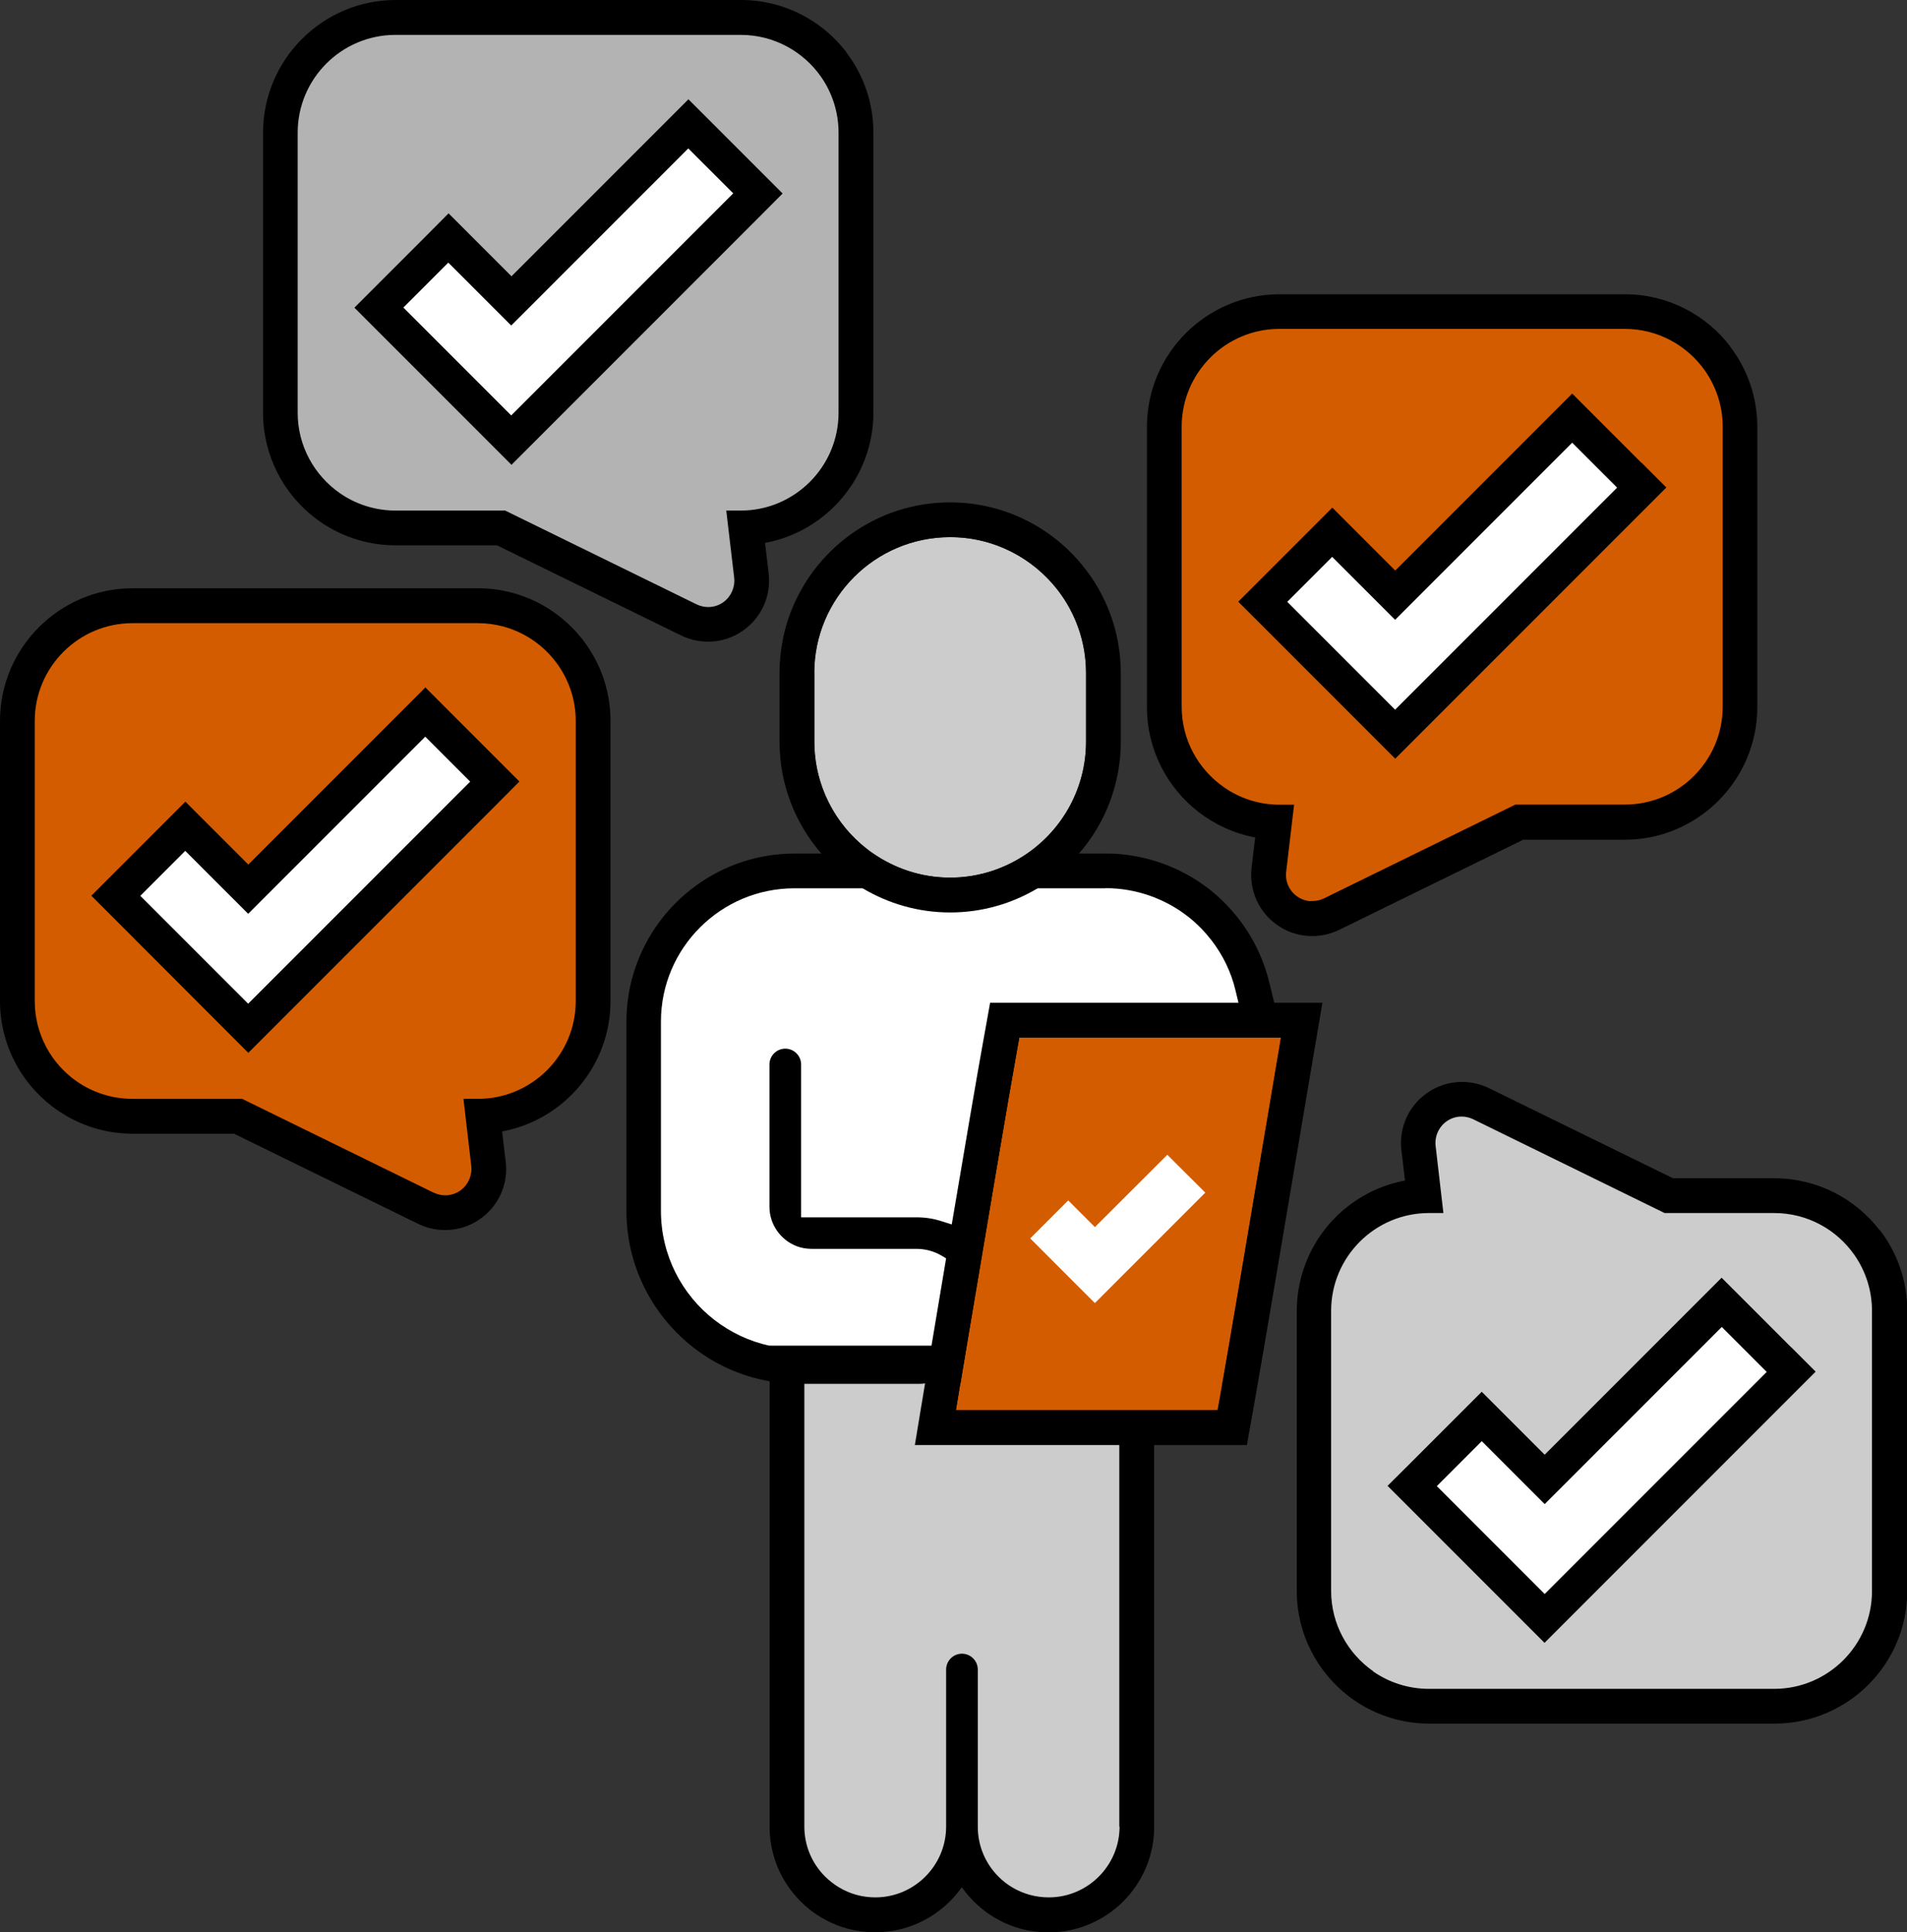 <?xml version="1.0" encoding="UTF-8"?>
<svg id="Layer_1" data-name="Layer 1" xmlns="http://www.w3.org/2000/svg" width="142.16" height="144" viewBox="0 0 142.16 144">
  <rect x="0" y="0" width="142.16" height="144" fill="#333333" stroke="none"/>
  <defs>
    <style>
      .cls-1 {
        fill: #d45c00;
      }

      .cls-1, .cls-2, .cls-3, .cls-4, .cls-5 {
        fill-rule: evenodd;
      }

      .cls-2 {
        fill: #fff;
      }

      .cls-4 {
        fill: #b3b3b3;
      }

      .cls-5 {
        fill: #ccc;
      }
    </style>
  </defs>
  <path class="cls-2" d="M94.02,76.26h-18.91c-.26,1.13-1.53,8.6-2.48,14.22l-.43,2.53-.04.21-.26,1.53c-.31,1.84-.61,3.61-.87,5.18l-.06.35-.22,1.3h0s0,.03,0,.03c0,.03-.02.1-.03.19h-.25s-1.31,0-1.31,0h-.32s-.01,0-.01,0c-.17.02-.34.03-.52.03h-8.75c-.3,0-.6-.01-.89-.03-.44-.03-.87-.09-1.3-.17-5.34-1.03-9.39-5.74-9.39-11.38v-14.11c.01-6.19,5.05-11.23,11.24-11.23h8.44c1,.33,2.06.51,3.16.51s2.17-.18,3.16-.51h8.44c2.54,0,5.02.87,7.01,2.46,1.95,1.56,3.34,3.74,3.92,6.15l.29,1.21.31,1.3.06.24Z"/>
  <path class="cls-5" d="M80.96,50.16v5.11c0,3.45-1.73,6.5-4.37,8.33-.79.55-1.67.99-2.6,1.3-1,.33-2.06.51-3.16.51s-2.17-.18-3.16-.51c-.93-.31-1.81-.75-2.6-1.3-2.64-1.83-4.37-4.88-4.37-8.33v-5.11c0-5.59,4.54-10.13,10.13-10.13h0c5.58,0,10.13,4.54,10.13,10.13Z"/>
  <path class="cls-5" d="M78.18,142.7c-1.76,0-3.41-.68-4.65-1.93-.94-.94-1.56-2.11-1.81-3.39-.59,3.03-3.26,5.32-6.46,5.32-1.76,0-3.41-.68-4.65-1.93-1.24-1.24-1.93-2.9-1.93-4.65v-34.54h12.09s-.71,4.28-.76,4.56h14.75v29.98c0,3.63-2.95,6.58-6.58,6.58Z"/>
  <path class="cls-1" d="M97.82,68.46c-.68,0-1.33-.21-1.88-.6-.97-.69-1.49-1.85-1.35-3.04l.42-3.56c-4.56-.2-8.22-3.97-8.22-8.58v-20.87c0-4.74,3.85-8.59,8.59-8.59h25.74c4.74,0,8.59,3.85,8.59,8.59v20.87c0,4.74-3.85,8.59-8.59,8.59h-7.86l-14,6.86c-.44.22-.94.33-1.43.33h0Z"/>
  <polygon class="cls-2" points="94.12 44.84 99.31 39.66 104 44.35 117.2 31.15 122.38 36.34 104 54.72 94.12 44.84"/>
  <path class="cls-1" d="M33.19,90.38c-.49,0-.99-.11-1.43-.33l-14-6.86h-7.86c-4.74,0-8.59-3.85-8.59-8.59v-20.87c0-4.74,3.85-8.59,8.59-8.59h25.74c4.74,0,8.59,3.85,8.59,8.59v20.87c0,4.61-3.65,8.39-8.22,8.58l.42,3.56c.14,1.18-.38,2.35-1.35,3.04-.55.39-1.2.6-1.88.6Z"/>
  <polygon class="cls-2" points="8.63 66.76 13.82 61.58 18.51 66.27 31.7 53.07 36.89 58.26 18.51 76.64 8.63 66.76"/>
  <path class="cls-5" d="M106.53,127.15c-4.74,0-8.59-3.85-8.59-8.59v-20.87c0-4.61,3.65-8.39,8.22-8.58l-.42-3.56c-.14-1.18.38-2.35,1.35-3.04.55-.39,1.2-.6,1.88-.6.49,0,.99.12,1.43.33l14,6.86h7.86c4.74,0,8.59,3.85,8.59,8.59v20.87c0,4.74-3.85,8.59-8.59,8.59h-25.74Z"/>
  <polygon class="cls-2" points="105.27 110.75 110.46 105.56 115.15 110.26 128.35 97.06 133.53 102.25 115.15 120.63 105.27 110.75"/>
  <path class="cls-4" d="M52.79,46.54c-.49,0-.99-.11-1.43-.33l-14-6.86h-7.86c-4.74,0-8.59-3.85-8.59-8.59V9.89c0-4.74,3.85-8.59,8.59-8.59h25.74c4.74,0,8.59,3.85,8.59,8.59v20.87c0,4.61-3.65,8.39-8.22,8.58l.42,3.56c.14,1.18-.38,2.35-1.35,3.04-.55.39-1.2.6-1.88.6Z"/>
  <polygon class="cls-2" points="28.24 22.92 33.42 17.74 38.12 22.43 51.31 9.23 56.5 14.42 38.12 32.8 28.24 22.92"/>
  <path class="cls-1" d="M95.49,77.32l-.04.24-.14.85c-.2,1.16-.48,2.84-.89,5.27l-.02.11c-1.11,6.61-2.8,16.6-3.49,20.52l-.14.77h-19.51l.18-1.09c.05-.3.1-.6.15-.9.15-.92.31-1.86.47-2.81,1.44-8.59,3.1-18.43,3.78-22.2l.14-.77h19.51Z"/>
  <polygon class="cls-2" points="81.62 97.11 76.8 92.29 79.63 89.46 81.62 91.45 87.02 86.06 89.85 88.88 81.62 97.11"/>
  <path class="cls-3" d="M82.43,66.19c2.24,0,4.44.77,6.2,2.17.63.5,1.19,1.08,1.68,1.71.85,1.1,1.47,2.38,1.79,3.73l.22.91.06.24h-17.36c-.5,0-.95.32-1.11.8-.1.3-.49,2.27-2.55,14.51l-.18,1.06-.23-.07-.79-.25c-.59-.19-1.21-.28-1.83-.28h-8.61v-11.39c0-.65-.53-1.18-1.18-1.18s-1.18.53-1.18,1.18v10.6c0,1.34.85,2.49,2.03,2.94.34.13.72.2,1.11.2h7.82c.65,0,1.3.17,1.86.5l.34.2.22.13-.11.64c-.02.13-.04.26-.07.39-.29,1.7-.56,3.33-.8,4.79l-.09.56-.04.22h-.25s-.55,0-.55,0c-.05,0-.09,0-.13,0-.13.01-.26.02-.39.02h-8.75c-.75,0-1.48-.08-2.19-.23-1.52-.33-2.92-1-4.11-1.92-2.43-1.88-3.99-4.83-3.99-8.13v-14.11c0-5.48,4.47-9.93,9.95-9.93h23.2ZM95.67,77.56l-.37-1.54-.31-1.3-.09-.36-.28-1.15c-.44-1.82-1.29-3.52-2.47-4.97-.56-.69-1.2-1.33-1.9-1.89-1.92-1.53-4.25-2.46-6.68-2.69-.38-.04-.76-.05-1.13-.05h-5.84c-.79.55-1.67.99-2.6,1.3-1,.33-2.06.51-3.16.51s-2.17-.18-3.16-.51c-.93-.31-1.81-.75-2.6-1.3h-5.84c-5.51,0-10.2,3.57-11.88,8.52-.43,1.25-.66,2.6-.66,3.99v14.12c0,4.02,1.85,7.61,4.74,9.98,1.68,1.38,3.72,2.34,5.95,2.72.43.07.86.13,1.3.16.3.02.59.03.89.03h8.75c.2,0,.4,0,.59-.03h.72s.64,0,.64,0h.25s1.07,0,1.07,0c.15-.92.31-1.86.47-2.81,1.44-8.59,3.1-18.43,3.78-22.2l.14-.77h19.51l-.04.24h.22Z"/>
  <path class="cls-3" d="M60.7,50.16c0-5.59,4.54-10.13,10.13-10.13h0c3.26,0,6.16,1.55,8.02,3.94,1.32,1.71,2.11,3.86,2.11,6.18v5.11c0,3.45-1.73,6.5-4.37,8.33-.79.55-1.67.99-2.6,1.3-1,.33-2.06.51-3.16.51s-2.17-.18-3.16-.51c-.93-.31-1.81-.75-2.6-1.3-.14-.1-.29-.2-.42-.31-2.4-1.85-3.94-4.76-3.94-8.01v-5.11h0ZM80.69,42.13c-2.33-2.86-5.89-4.69-9.86-4.69-2.32,0-4.5.62-6.37,1.71-1.03.6-1.97,1.33-2.79,2.19-1.04,1.07-1.88,2.33-2.49,3.71-.38.85-.66,1.76-.84,2.7-.15.78-.23,1.59-.23,2.41v5.11c0,3.18,1.17,6.09,3.11,8.33.4.46.84.9,1.3,1.3.09.08.19.16.28.24.48.39.98.74,1.51,1.06,1.91,1.14,4.14,1.8,6.52,1.8s4.61-.66,6.52-1.8c.64-.38,1.23-.81,1.79-1.3.46-.4.9-.83,1.3-1.3,1.94-2.23,3.11-5.15,3.11-8.33v-5.11c0-3.04-1.07-5.84-2.86-8.03Z"/>
  <path class="cls-3" d="M83.46,136.12c0,2.91-2.37,5.28-5.28,5.28-.97,0-1.9-.26-2.71-.74-.37-.22-.72-.49-1.03-.8-1-1-1.55-2.32-1.55-3.74v-11.7c0-.65-.53-1.18-1.18-1.18s-1.18.53-1.18,1.18v11.7c0,2.91-2.37,5.28-5.28,5.28-.97,0-1.9-.26-2.71-.75-.37-.22-.71-.49-1.03-.8-1-1-1.55-2.32-1.55-3.74v-33.25h9.26l-.04.22-.15.87c-.06.37-.12.7-.16.99-.12.7-.18,1.1-.19,1.12-.06.34.04.69.26.95.22.26.55.42.9.42h13.6v28.69h0ZM71.25,105.08l.18-1.09c.05-.3.1-.6.15-.9.15-.92.31-1.86.47-2.81h-14.68v35.84c0,1.97.72,3.83,2.03,5.28.09.1.18.19.27.29.31.31.64.59.99.84,1.33.95,2.91,1.47,4.58,1.47,2.31,0,4.4-1,5.84-2.59.22-.24.43-.5.62-.77.19.27.39.53.62.77.09.1.18.19.27.29.29.29.6.55.92.79.02.02.04.03.07.05,1.33.95,2.91,1.47,4.58,1.47,2.31,0,4.4-1,5.84-2.59,1.27-1.4,2.04-3.25,2.04-5.28v-31.04h-14.8Z"/>
  <path class="cls-3" d="M97.7,67.16c-.16,0-.31-.04-.47-.09-.19-.06-.37-.15-.54-.27-.58-.41-.9-1.11-.81-1.83l.38-3.23.21-1.77h-1.08c-1.54,0-2.98-.48-4.16-1.31-1.89-1.32-3.14-3.51-3.14-5.99v-20.87c0-4.02,3.27-7.29,7.29-7.29h25.74c2.48,0,4.67,1.24,5.99,3.13.82,1.18,1.31,2.61,1.31,4.16v20.87c0,4.02-3.27,7.29-7.29,7.29h-8.16l-14.27,6.99c-.27.13-.57.2-.86.2-.04,0-.08,0-.12,0h0ZM128.97,25.8c-1.81-2.35-4.65-3.87-7.84-3.87h-25.74c-5.45,0-9.89,4.43-9.89,9.89v20.87c0,3.19,1.52,6.03,3.87,7.84,1.21.93,2.64,1.59,4.2,1.88l-.15,1.24-.12,1.03c-.19,1.66.53,3.28,1.89,4.24.15.11.3.2.46.29.66.36,1.41.55,2.17.55.69,0,1.38-.16,2-.46l13.73-6.72h7.56c5.45,0,9.89-4.44,9.89-9.89v-20.87c0-2.26-.76-4.35-2.04-6.01Z"/>
  <path class="cls-3" d="M104,52.89l-8.04-8.04,3.35-3.35,1.83,1.83,2.86,2.86,13.2-13.2,3.35,3.35-16.55,16.55h0ZM122.38,34.51l-3.35-3.35h0s-1.83-1.83-1.83-1.83l-1.83,1.83-11.36,11.36-1.03-1.03-1.83-1.83h0s-1.83-1.83-1.83-1.83l-1.83,1.83-3.35,3.35-1.83,1.83,1.83,1.83h0s1.83,1.83,1.83,1.83l6.21,6.21,1.83,1.83h0s1.83-1.83,1.83-1.83l16.55-16.55,1.83-1.83-1.83-1.83Z"/>
  <path class="cls-3" d="M32.32,88.88l-14.27-6.99h-8.17c-1.54,0-2.98-.48-4.16-1.3-1.89-1.32-3.13-3.51-3.13-5.99v-20.87c0-4.02,3.27-7.29,7.29-7.29h25.74c2.48,0,4.67,1.24,5.99,3.13.82,1.18,1.31,2.61,1.31,4.16v20.87c0,4.02-3.27,7.29-7.29,7.29h-1.08l.58,5c.08.71-.23,1.41-.81,1.83-.34.24-.73.36-1.13.36-.29,0-.59-.07-.86-.2h0ZM43.47,47.71c-1.81-2.35-4.65-3.87-7.84-3.87H9.89c-5.45,0-9.89,4.44-9.89,9.89v20.87c0,3.19,1.52,6.03,3.87,7.84,1.67,1.28,3.75,2.05,6.02,2.05h7.56l13.73,6.72c.62.3,1.31.46,2,.46.95,0,1.86-.29,2.63-.84,1.36-.96,2.09-2.59,1.89-4.24l-.27-2.27c4.59-.85,8.08-4.89,8.08-9.72v-20.87c0-2.26-.76-4.35-2.04-6.01Z"/>
  <path class="cls-3" d="M10.46,66.76l3.35-3.35,1.83,1.83,2.86,2.86,13.2-13.2,1.83,1.83,1.52,1.52-16.55,16.55-6.21-6.21-1.83-1.83h0ZM31.7,51.24l-1.83,1.83-11.36,11.36h0l-2.86-2.86-1.83-1.83-1.83,1.83-3.35,3.35-1.83,1.83,1.83,1.83h0s8.04,8.05,8.04,8.05l1.83,1.83,1.83-1.83,16.55-16.55,1.83-1.84-7.02-7.02Z"/>
  <path class="cls-3" d="M102.37,124.55c-1.89-1.32-3.14-3.51-3.14-5.99v-20.87c0-4.02,3.27-7.29,7.29-7.29h1.08l-.58-5c-.08-.71.23-1.41.81-1.83.34-.24.73-.36,1.13-.36.29,0,.59.07.86.2l14.27,6.99h8.17c2.48,0,4.67,1.24,5.99,3.14.82,1.18,1.3,2.61,1.3,4.16v20.87c0,4.02-3.27,7.29-7.29,7.29h-25.74c-1.54,0-2.98-.48-4.16-1.3h0ZM140.12,91.68c-1.81-2.35-4.65-3.87-7.84-3.87h-7.56l-13.73-6.72c-.62-.3-1.31-.46-2-.46-.95,0-1.86.29-2.63.84-1.36.96-2.09,2.59-1.89,4.24l.27,2.27c-3.23.6-5.91,2.77-7.21,5.69h0c-.55,1.23-.86,2.6-.86,4.03v20.87c0,3.19,1.52,6.03,3.87,7.84,1.67,1.28,3.75,2.04,6.01,2.04h25.74c5.45,0,9.89-4.43,9.89-9.89v-20.87c0-2.26-.76-4.35-2.04-6.01Z"/>
  <path class="cls-3" d="M110.46,107.4l1.83,1.83,2.86,2.86,13.2-13.2,1.83,1.83,1.52,1.52-16.55,16.55-8.04-8.04,3.35-3.35h0ZM133.53,100.41l-3.36-3.36-1.83-1.83-1.83,1.83-11.36,11.36-1.03-1.03-1.83-1.83h0s-1.83-1.83-1.83-1.83l-1.83,1.83-3.35,3.35-1.84,1.83,1.83,1.83h0s1.83,1.83,1.83,1.83l6.21,6.21,1.83,1.83h0s1.83-1.83,1.83-1.83l18.38-18.38-1.83-1.83Z"/>
  <path class="cls-3" d="M51.93,45.04l-14.27-6.99h-8.17c-1.54,0-2.98-.48-4.16-1.3-1.89-1.32-3.14-3.51-3.14-5.99V9.89c0-4.02,3.27-7.29,7.29-7.29h25.74c2.48,0,4.67,1.24,5.99,3.13.82,1.18,1.3,2.61,1.3,4.16v20.87c0,4.02-3.27,7.29-7.29,7.29h-1.08l.59,5c.08.71-.23,1.41-.81,1.83-.34.24-.73.36-1.13.36-.29,0-.59-.07-.86-.2h0ZM63.08,3.87c-1.81-2.35-4.65-3.87-7.84-3.87h-25.74c-5.45,0-9.89,4.44-9.89,9.89v20.87c0,3.19,1.52,6.03,3.87,7.84,1.67,1.28,3.75,2.04,6.01,2.04h7.56l13.73,6.72c.62.3,1.31.46,2,.46.95,0,1.86-.29,2.63-.84,1.36-.96,2.09-2.59,1.89-4.25l-.27-2.27c4.59-.85,8.08-4.89,8.08-9.72V9.89c0-2.26-.76-4.35-2.04-6.01Z"/>
  <path class="cls-3" d="M30.07,22.92l3.35-3.35,4.69,4.69,13.2-13.2,1.83,1.83,1.52,1.52h0s-16.55,16.55-16.55,16.55l-8.04-8.04h0ZM56.5,12.58l-3.35-3.35h0s-1.83-1.83-1.83-1.83l-1.83,1.83-11.36,11.36-4.69-4.69-1.83,1.84-5.19,5.19,11.71,11.71,1.83-1.83,16.55-16.55,1.83-1.84-1.83-1.83Z"/>
  <path class="cls-3" d="M95.45,77.56l-.14.85c-.04.23-.08.47-.13.74-.19,1.11-.43,2.57-.76,4.53l-.02.11c-1.11,6.61-2.8,16.6-3.49,20.52l-.14.77h-19.51l.18-1.09c.05-.3.1-.6.15-.9.15-.92.31-1.86.47-2.81,1.44-8.59,3.1-18.43,3.78-22.2l.14-.77h19.51l-.04.24h0ZM73.81,74.72l-.38,2.13-.14.77c-.46,2.54-1.36,7.82-2.34,13.63-.07.44-.15.88-.22,1.33-.07.39-.13.79-.2,1.19-.06.38-.13.76-.19,1.14-.3,1.81-.61,3.62-.9,5.37-.01.07-.02.14-.04.22-.06.36-.12.72-.18,1.08-.01.07-.02.14-.04.22l-.05.32c-.04.26-.09.51-.13.76-.01.07-.02.14-.04.22-.03.16-.05.32-.08.48l-.18,1.09-.05.29-.45,2.73h24.75l.38-2.14.14-.77c.7-3.93,2.38-13.93,3.5-20.54l.02-.12c.4-2.38.69-4.1.89-5.27l.19-1.09.2-1.2.31-1.83h-24.75Z"/>
</svg>